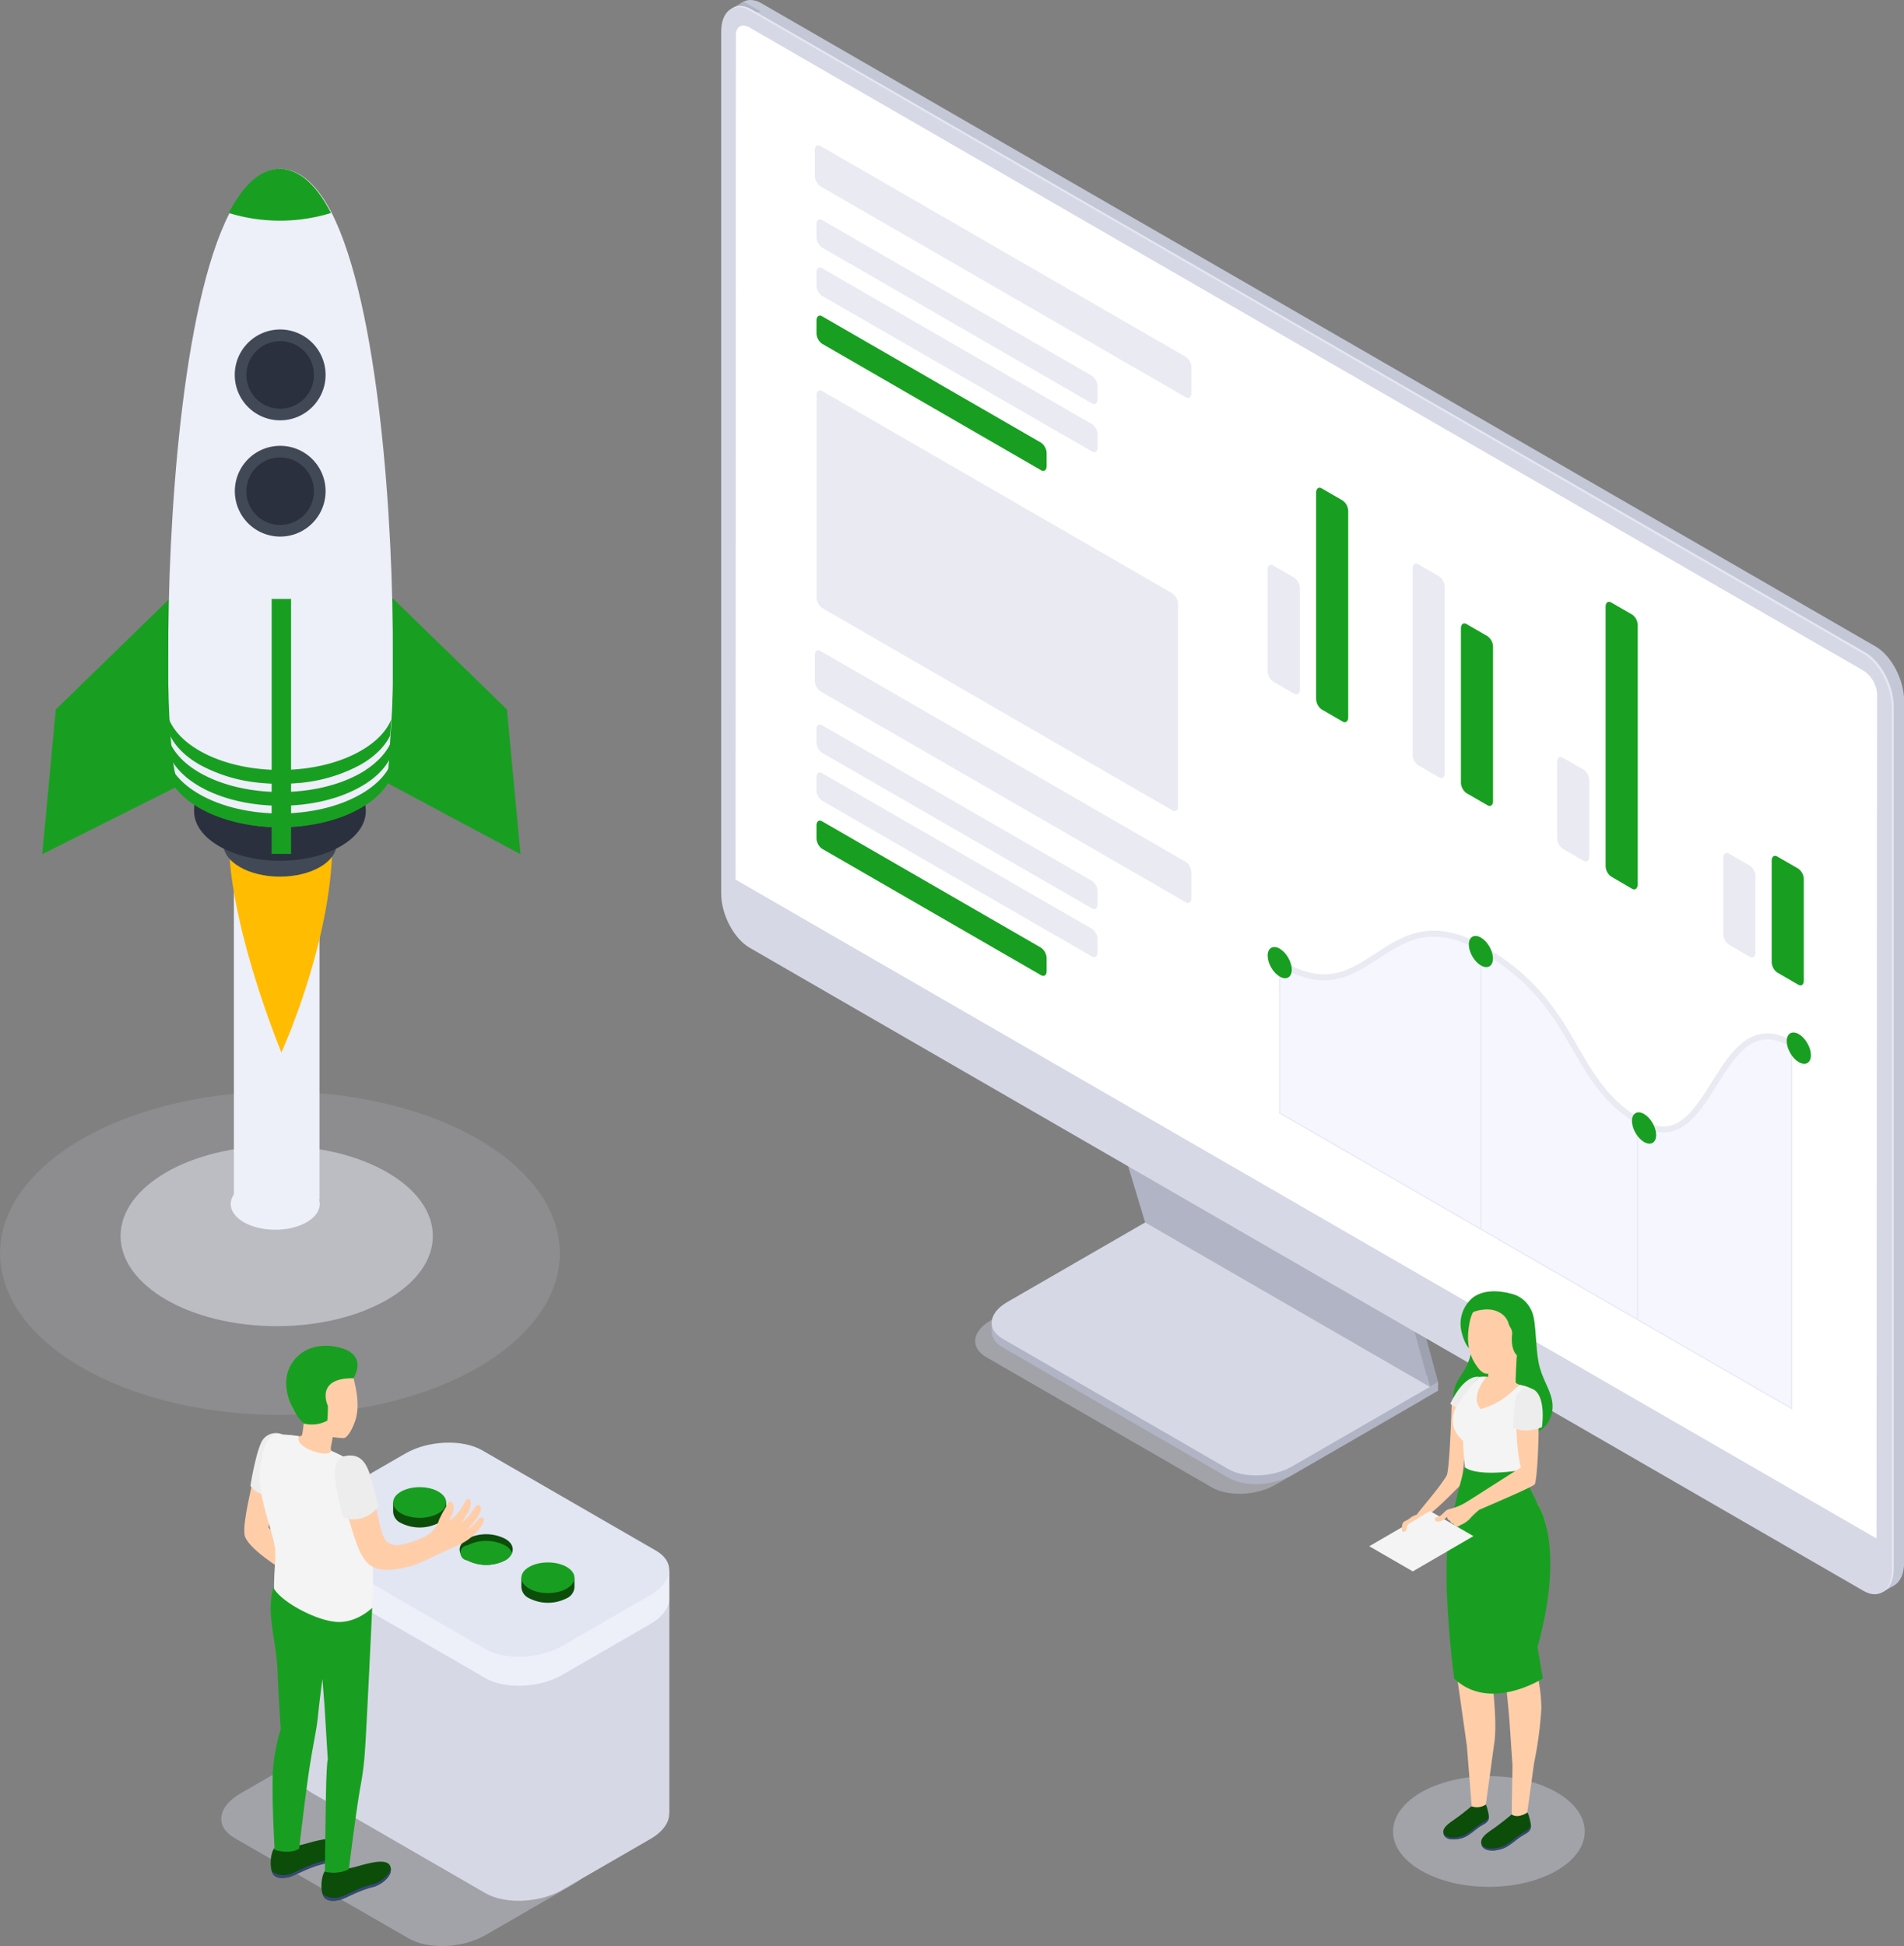<?xml version="1.0" encoding="UTF-8" standalone="no"?>
<svg
   xmlns:dc="http://purl.org/dc/elements/1.1/"
   xmlns:cc="http://creativecommons.org/ns#"
   xmlns:rdf="http://www.w3.org/1999/02/22-rdf-syntax-ns#"
   xmlns:svg="http://www.w3.org/2000/svg"
   xmlns="http://www.w3.org/2000/svg"
   xmlns:sodipodi="http://sodipodi.sourceforge.net/DTD/sodipodi-0.dtd"
   xmlns:inkscape="http://www.inkscape.org/namespaces/inkscape"
   viewBox="0 0 489.24 500"
   version="1.1"
   id="svg4660"
   sodipodi:docname="6.svg"
   inkscape:version="0.92.4 (5da689c313, 2019-01-14)">
  <rect x="0" y="0" width="489.24" height="500" fill="#808080" stroke="none"/>
  <sodipodi:namedview
     pagecolor="#ffffff"
     bordercolor="#666666"
     borderopacity="1"
     objecttolerance="10"
     gridtolerance="10"
     guidetolerance="10"
     inkscape:pageopacity="0"
     inkscape:pageshadow="2"
     inkscape:window-width="1920"
     inkscape:window-height="1017"
     id="namedview4662"
     showgrid="false"
     inkscape:zoom="1.888"
     inkscape:cx="231.02002"
     inkscape:cy="180.7071"
     inkscape:window-x="-8"
     inkscape:window-y="-8"
     inkscape:window-maximized="1"
     inkscape:current-layer="Men_2" />
  <defs
     id="defs4457">
    <style
       id="style4455">.cls-1,.cls-11,.cls-9{fill:#d6d8e5;}.cls-1{opacity:0.15;}.cls-2,.cls-3{fill:#edeff9;}.cls-2{opacity:0.5;}.cls-4{fill:#ffbc00;}.cls-5{fill:#2f55d4;}.cls-6{fill:#424956;}.cls-7{fill:#494949;}.cls-8{fill:#2b303f;}.cls-9{opacity:0.4;}.cls-10{fill:#b1b4c4;}.cls-12{fill:#9ea1af;}.cls-13{fill:#c4c7d6;}.cls-14{fill:#e4e7f2;}.cls-15{fill:#fff;}.cls-16{fill:#e9eaf2;}.cls-17{fill:#f5f6ff;}.cls-18,.cls-19{fill:none;stroke:#e9eaf2;stroke-miterlimit:10;}.cls-18{stroke-width:0.31px;}.cls-19{stroke-width:1.53px;}.cls-20{fill:#edf0f9;}.cls-21{fill:#e2e5f2;}.cls-22{fill:#1c327d;}.cls-23{fill:#1c327d;}.cls-24{fill:#ffcea9;}.cls-25{fill:#ededed;}.cls-26{fill:#1c327d;}.cls-27{fill:#38477b;}.cls-28{fill:#f4f4f4;}.cls-29{fill:#2f55d4;}.cls-30{isolation:isolate;}</style>
  </defs>
  <title
     id="title4459">Startup_SVG</title>
  <g
     id="Слой_2"
     data-name="Слой 2">
    <g
       id="Слой_1-2"
       data-name="Слой 1">
      <ellipse
         class="cls-1"
         cx="71.93"
         cy="322.02"
         rx="71.93"
         ry="41.53"
         id="ellipse4461" />
      <ellipse
         class="cls-2"
         cx="71.1"
         cy="317.58"
         rx="40.12"
         ry="23.16"
         id="ellipse4463" />
      <ellipse
         class="cls-3"
         cx="70.72"
         cy="309.36"
         rx="11.44"
         ry="6.61"
         id="ellipse4465" />
      <rect
         class="cls-3"
         x="60.1"
         y="221.73"
         width="22"
         height="86.46"
         id="rect4467" />
      <path
         class="cls-4"
         d="M59.05,220.75s.6,17.78,13.25,49.67c0,0,11.78-25.68,13-50.21S59.05,220.75,59.05,220.75Z"
         id="path4469" />
      <polygon
         class="cls-5"
         points="43.6 153.81 14.33 182.29 10.85 219.48 46.25 201.73 52.69 156.37 43.6 153.81"
         id="polygon4471"
         style="fill:#189f21;fill-opacity:1" />
      <polygon
         class="cls-5"
         points="101 153.81 130.26 182.29 133.75 219.48 98.22 200.5 91.91 156.37 101 153.81"
         id="polygon4473"
         style="fill:#189f21;fill-opacity:1" />
      <ellipse
         class="cls-6"
         cx="71.93"
         cy="216.84"
         rx="14.55"
         ry="8.4"
         id="ellipse4475" />
      <polygon
         class="cls-7"
         points="49.87 208.44 49.87 200.88 93.94 200.88 93.94 208.72 49.87 208.44"
         id="polygon4477" />
      <ellipse
         class="cls-8"
         cx="71.93"
         cy="208.43"
         rx="22.06"
         ry="12.74"
         id="ellipse4479" />
      <ellipse
         class="cls-3"
         cx="71.86"
         cy="196.96"
         rx="26.92"
         ry="15.54"
         id="ellipse4481" />
      <path
         class="cls-3"
         d="M100.93,169.28h0c0,1.25,0,2.48,0,3.67,0,1,0,2,0,3,0,1.35-.07,2.64-.12,3.9,0,1.57-.11,3.06-.19,4.49s-.15,2.83-.25,4.12c-.41,5.65-.4,9.81-1.1,11.44-3.81,8.91-16.7,4-23.06.8-2.35-1.18-3.9-2.15-3.9-2.15h-.58s-1.84,1-4.56,2.08c-6.67,2.7-18.56,7.49-21.86-.76-.59-1.48-1.18-6.37-1.54-11.49-.09-1.28-.17-2.65-.25-4.11s-.12-2.91-.18-4.48c0-1.25-.07-2.54-.1-3.88,0-1,0-2,0-3h0l0-3.67h0c-.18-34.89,3.52-90.68,15.74-114.49,3.53-6.89,7.77-11.1,12.84-11.35v0h.58v0c5,.26,9.29,4.45,12.83,11.31C97.28,78.43,101.15,134,100.93,169.28Z"
         id="path4483" />
      <circle
         class="cls-8"
         cx="72"
         cy="126.21"
         r="10.17"
         id="circle4485" />
      <path
         class="cls-6"
         d="M72,137.87a11.66,11.66,0,1,1,11.66-11.66A11.67,11.67,0,0,1,72,137.87Zm0-20.34a8.68,8.68,0,1,0,8.67,8.68A8.69,8.69,0,0,0,72,117.53Z"
         id="path4487" />
      <circle
         class="cls-8"
         cx="72"
         cy="96.31"
         r="10.17"
         id="circle4489" />
      <path
         class="cls-6"
         d="M72,108A11.67,11.67,0,1,1,83.66,96.31,11.68,11.68,0,0,1,72,108Zm0-20.34a8.68,8.68,0,1,0,8.67,8.67A8.68,8.68,0,0,0,72,87.64Z"
         id="path4491" />
      <path
         class="cls-5"
         d="M100.93,189.39c0,1.25,0,2.48,0,3.68-1,3.3-3.72,6.46-8.14,9-11.46,6.61-30,6.61-41.51,0-4.42-2.56-7.13-5.73-8.14-9h0l0-3.67c1,3.36,3.7,6.56,8.18,9.15,11.47,6.61,30.05,6.61,41.51,0C97.22,195.93,100,192.74,100.93,189.39Z"
         id="path4493"
         style="fill:#189f21;fill-opacity:1" />
      <path
         class="cls-5"
         d="M100.84,195.21c0,1.34-.07,2.64-.12,3.89-1.12,3.12-3.78,6.09-8,8.51-11.46,6.62-30,6.62-41.51,0-4.21-2.44-6.87-5.43-8-8.57,0-1.25-.07-2.54-.1-3.87,1,3.26,3.73,6.36,8.09,8.88,11.47,6.62,30.05,6.62,41.51,0C97.09,201.54,99.79,198.45,100.84,195.21Z"
         id="path4495"
         style="fill:#189f21;fill-opacity:1" />
      <path
         class="cls-5"
         d="M100.53,184.88c-1.21,2.93-3.81,5.72-7.78,8-11.46,6.61-30,6.61-41.51,0-4-2.32-6.6-5.12-7.81-8.08.08,1.46.16,2.83.25,4.11,1.29,2.76,3.81,5.36,7.56,7.53a39.77,39.77,0,0,0,15.84,4.72,50.54,50.54,0,0,0,9,.07,40.14,40.14,0,0,0,16.63-4.79c3.72-2.15,6.23-4.72,7.53-7.45Z"
         id="path4497"
         style="fill:#189f21;fill-opacity:1" />
      <path
         class="cls-5"
         d="M85.05,54.73a44.73,44.73,0,0,1-26.25,0c3.53-6.89,7.77-11.1,12.84-11.35v0h.58v0C77.27,43.68,81.51,47.87,85.05,54.73Z"
         id="path4499"
         style="fill:#189f21;fill-opacity:1" />
      <rect
         class="cls-5"
         x="69.8"
         y="153.89"
         width="4.99"
         height="65.51"
         id="rect4501"
         style="fill:#189f21;fill-opacity:1" />
      <g
         id="monitor">
        <path
           class="cls-9"
           d="M311.4,382.18l-58-33.49c-4.19-2.42-3.66-6.64,1.17-9.43l37.58-21.69,73.15,42.23-37.58,21.7C322.88,384.29,315.58,384.59,311.4,382.18Z"
           id="path4503" />
        <path
           class="cls-10"
           d="M315.63,379.69l-58-33.5c-4.18-2.41-3.66-6.63,1.17-9.42l37.59-21.69,73.15,42.23L332,379C327.12,381.8,319.81,382.1,315.63,379.69Z"
           id="path4505" />
        <polygon
           class="cls-10"
           points="369.53 357.31 369.53 355.1 366.15 357.05 369.53 357.31"
           id="polygon4507" />
        <polygon
           class="cls-10"
           points="254.8 342.2 254.8 339.95 258.27 341.39 254.8 342.2"
           id="polygon4509" />
        <path
           class="cls-11"
           d="M315.63,377.47l-58-33.49c-4.18-2.42-3.66-6.63,1.17-9.42l37.59-21.7,73.15,42.24L332,376.79C327.12,379.58,319.81,379.89,315.63,377.47Z"
           id="path4511" />
        <polygon
           class="cls-12"
           points="296.57 312.96 287.52 282.92 361.47 325.34 369.53 355.1 296.57 312.96"
           id="polygon4513" />
        <path
           class="cls-12"
           d="M367.39,356.33l2.14-1.23-3.19-2.55Z"
           id="path4515" />
        <polygon
           class="cls-10"
           points="294.24 314.09 285.19 284.05 359.14 326.47 367.38 356.33 294.24 314.09"
           id="polygon4517" />
        <path
           class="cls-13"
           d="M482,407,195.71,241.69c-4-2.32-7.27-8.54-7.27-13.89V6.37c0-5.36,3.26-7.82,7.27-5.5L482,166.14c4,2.32,7.27,8.54,7.27,13.89V401.46C489.24,406.81,486,409.27,482,407Z"
           id="path4519" />
        <polygon
           class="cls-13"
           points="483.44 409.24 486.61 407.41 485.24 398.01 483.44 409.24"
           id="polygon4521" />
        <path
           class="cls-10"
           d="M187.93,2.24,191.05.43,195.54,3s-4.78.73-4.9.7S187.93,2.24,187.93,2.24Z"
           id="path4523" />
        <path
           class="cls-14"
           d="M479.34,408.47,193.09,243.2c-4-2.32-7.27-8.53-7.27-13.89V7.88c0-5.35,3.25-7.81,7.27-5.49L479.34,167.66c4,2.32,7.27,8.54,7.27,13.89V403C486.61,408.33,483.36,410.79,479.34,408.47Z"
           id="path4525" />
        <path
           class="cls-11"
           d="M478.84,408.76,192.58,243.49c-4-2.32-7.27-8.54-7.27-13.89V8.17c0-5.35,3.26-7.81,7.27-5.49L478.84,168c4,2.31,7.27,8.53,7.27,13.89V403.26C486.11,408.62,482.85,411.08,478.84,408.76Z"
           id="path4527" />
        <path
           class="cls-15"
           d="M482.17,395.29,189,226,189.1,9.06c0-2.22,1.56-3.12,3.48-2L478.84,172.32a7.7,7.7,0,0,1,3.48,6Z"
           id="path4529" />
        <path
           class="cls-16"
           d="M304.72,102.08,210.8,47.86a3.42,3.42,0,0,1-1.42-2.73V38.58c0-1,.63-1.53,1.42-1.08l93.92,54.22a3.45,3.45,0,0,1,1.42,2.73V101C306.14,102.05,305.5,102.54,304.72,102.08Z"
           id="path4531" />
        <path
           class="cls-16"
           d="M280.6,103.65,211.23,63.6a3.4,3.4,0,0,1-1.43-2.72V57.62c0-1,.64-1.54,1.43-1.08L280.6,96.59A3.41,3.41,0,0,1,282,99.31v3.26C282,103.62,281.38,104.11,280.6,103.65Z"
           id="path4533" />
        <path
           class="cls-16"
           d="M280.6,116,211.23,76a3.4,3.4,0,0,1-1.43-2.72V70c0-1,.64-1.54,1.43-1.08L280.6,109a3.41,3.41,0,0,1,1.42,2.72v3.26C282,116,281.38,116.47,280.6,116Z"
           id="path4535" />
        <path
           class="cls-5"
           d="M267.51,120.82l-56.28-32.5a3.4,3.4,0,0,1-1.43-2.72V82.34c0-1,.64-1.54,1.43-1.08l56.28,32.49a3.43,3.43,0,0,1,1.43,2.73v3.26C268.94,120.79,268.3,121.27,267.51,120.82Z"
           id="path4537"
           style="fill:#189f21;fill-opacity:1" />
        <path
           class="cls-16"
           d="M304.72,231.84,210.8,177.62a3.42,3.42,0,0,1-1.42-2.73v-6.55c0-1.05.63-1.53,1.42-1.08l93.92,54.22a3.45,3.45,0,0,1,1.42,2.73v6.55C306.14,231.81,305.5,232.29,304.72,231.84Z"
           id="path4539" />
        <path
           class="cls-16"
           d="M280.6,233.41l-69.37-40a3.43,3.43,0,0,1-1.43-2.73v-3.26c0-1.05.64-1.53,1.43-1.07l69.37,40a3.45,3.45,0,0,1,1.42,2.73v3.26C282,233.38,281.38,233.86,280.6,233.41Z"
           id="path4541" />
        <path
           class="cls-16"
           d="M280.6,245.77l-69.37-40.05A3.42,3.42,0,0,1,209.8,203v-3.26c0-1,.64-1.53,1.43-1.07l69.37,40a3.45,3.45,0,0,1,1.42,2.73v3.26C282,245.74,281.38,246.22,280.6,245.77Z"
           id="path4543" />
        <path
           class="cls-5"
           d="M267.51,250.57l-56.28-32.49a3.42,3.42,0,0,1-1.43-2.73v-3.26c0-1.05.64-1.53,1.43-1.07l56.28,32.49a3.43,3.43,0,0,1,1.43,2.73v3.26C268.94,250.55,268.3,251,267.51,250.57Z"
           id="path4545"
           style="fill:#189f21;fill-opacity:1" />
        <path
           class="cls-17"
           d="M329.85,247.94s10.36,8.7,25.32-3.18C365.85,236,375.4,241,380.72,244s13,4.84,27.63,31.26c0,0,4.76,8.28,12.62,12.82s11.64,2.32,17.82-7,10.23-19.64,21.59-12.9v93.69L328.83,286V247.33Z"
           id="path4547" />
        <path
           class="cls-16"
           d="M301.26,208.22l-90-52a3.43,3.43,0,0,1-1.43-2.73V101.56c0-1,.64-1.53,1.43-1.08l90,52a3.43,3.43,0,0,1,1.43,2.73v51.95C302.69,208.19,302.05,208.67,301.26,208.22Z"
           id="path4549" />
        <polyline
           class="cls-18"
           points="328.83 245.76 328.83 285.98 460.38 361.92 460.38 268.23"
           id="polyline4551" />
        <line
           class="cls-18"
           x1="380.53"
           y1="244.47"
           x2="380.53"
           y2="315.73"
           id="line4553" />
        <line
           class="cls-18"
           x1="420.78"
           y1="289.54"
           x2="420.78"
           y2="338.96"
           id="line4555" />
        <path
           class="cls-19"
           d="M328.83,247.33c23.34,14.47,26.64-18.24,52.07-3.56s21.92,33.81,40.69,44.65,19.21-31.5,38.79-20.19"
           id="path4557" />
        <ellipse
           class="cls-5"
           cx="380.53"
           cy="244.47"
           rx="2.53"
           ry="4.39"
           transform="translate(-71.26 223.03) rotate(-30)"
           id="ellipse4559"
           style="fill:#189f21;fill-opacity:1" />
        <ellipse
           class="cls-5"
           cx="460.38"
           cy="268.23"
           rx="2.53"
           ry="4.39"
           transform="matrix(0.87, -0.5, 0.5, 0.87, -72.43, 266.14)"
           id="ellipse4561"
           style="fill:#189f21;fill-opacity:1" />
        <ellipse
           class="cls-5"
           cx="420.78"
           cy="288.66"
           rx="2.53"
           ry="4.39"
           transform="matrix(0.87, -0.5, 0.5, 0.87, -87.96, 249.08)"
           id="ellipse4563"
           style="fill:#189f21;fill-opacity:1" />
        <ellipse
           class="cls-5"
           cx="328.83"
           cy="247.33"
           rx="2.53"
           ry="4.39"
           transform="translate(-79.61 197.56) rotate(-30)"
           id="ellipse4565"
           style="fill:#189f21;fill-opacity:1" />
        <path
           class="cls-16"
           d="M332.54,178.23l-5.39-3.11a3.43,3.43,0,0,1-1.43-2.73v-26c0-1.05.64-1.53,1.43-1.08l5.39,3.12A3.4,3.4,0,0,1,334,151.1v26.05C334,178.2,333.33,178.68,332.54,178.23Z"
           id="path4567" />
        <path
           class="cls-5"
           d="M345,185.4l-5.39-3.12a3.4,3.4,0,0,1-1.43-2.72v-53c0-1,.64-1.54,1.43-1.08L345,128.6a3.43,3.43,0,0,1,1.43,2.73v53C346.39,185.37,345.75,185.85,345,185.4Z"
           id="path4569"
           style="fill:#189f21;fill-opacity:1" />
        <path
           class="cls-16"
           d="M369.79,199.73l-5.39-3.11a3.4,3.4,0,0,1-1.43-2.73V146.05c0-1.05.64-1.53,1.43-1.08l5.39,3.11a3.43,3.43,0,0,1,1.43,2.73v47.85C371.22,199.71,370.58,200.19,369.79,199.73Z"
           id="path4571" />
        <path
           class="cls-5"
           d="M382.21,206.9l-5.39-3.11a3.43,3.43,0,0,1-1.43-2.73V161.42c0-1,.64-1.53,1.43-1.08l5.39,3.12a3.4,3.4,0,0,1,1.43,2.72v39.64C383.64,206.88,383,207.36,382.21,206.9Z"
           id="path4573"
           style="fill:#189f21;fill-opacity:1" />
        <path
           class="cls-16"
           d="M406.94,221.18l-5.4-3.11a3.42,3.42,0,0,1-1.42-2.73V195.75c0-1.06.63-1.54,1.42-1.08l5.4,3.11a3.45,3.45,0,0,1,1.42,2.73V220.1C408.36,221.15,407.72,221.63,406.94,221.18Z"
           id="path4575" />
        <path
           class="cls-5"
           d="M419.35,228.35,414,225.23a3.4,3.4,0,0,1-1.43-2.72V155.88c0-1.06.64-1.54,1.43-1.08l5.39,3.11a3.42,3.42,0,0,1,1.43,2.73v66.63C420.78,228.32,420.14,228.8,419.35,228.35Z"
           id="path4577"
           style="fill:#189f21;fill-opacity:1" />
        <path
           class="cls-16"
           d="M449.64,245.84l-5.39-3.12a3.4,3.4,0,0,1-1.43-2.72V220.4c0-1.05.64-1.53,1.43-1.08l5.39,3.12a3.4,3.4,0,0,1,1.43,2.73v19.59C451.07,245.81,450.43,246.29,449.64,245.84Z"
           id="path4579" />
        <path
           class="cls-5"
           d="M462.06,253l-5.39-3.12a3.4,3.4,0,0,1-1.43-2.73v-26c0-1.05.64-1.53,1.43-1.08l5.39,3.11a3.43,3.43,0,0,1,1.43,2.73v26.05C463.49,253,462.85,253.46,462.06,253Z"
           id="path4581"
           style="fill:#189f21;fill-opacity:1" />
      </g>
      <path
         class="cls-9"
         d="M104.91,498,60.27,472.26c-5.06-2.93-4.43-8,1.42-11.4l22.66-13.09C90.19,444.4,99,444,104.09,447l44.64,25.78c5.06,2.92,4.43,8-1.42,11.39l-22.66,13.09C118.81,500.58,110,501,104.91,498Z"
         id="path4584" />
      <path
         class="cls-11"
         d="M172,465.87V403.56L76.68,392.83v62.7h0c-.06,1.92,1,3.75,3.4,5.11l44.64,25.78c5.06,2.92,13.9,2.55,19.74-.82l22.66-13.09c3.29-1.9,4.93-4.35,4.83-6.64Z"
         id="path4586" />
      <path
         class="cls-20"
         d="M171.94,410.36l0-6.8h-7.33L123.9,380.05c-5.06-2.93-13.9-2.56-19.74.81L81.5,394a13.08,13.08,0,0,0-1.17.75l-3.65-1.87s0,7.19,0,7.43h0c-.06,1.9,1,3.73,3.4,5.09l44.64,25.77c5.06,2.92,13.9,2.55,19.74-.82l22.66-13.08c3.39-2,5-4.5,4.81-6.86Z"
         id="path4588" />
      <path
         class="cls-21"
         d="M124.72,423.71,80.08,397.94c-5.06-2.92-4.43-8,1.42-11.4l22.66-13.08c5.84-3.38,14.68-3.74,19.74-.82l44.64,25.77c5.06,2.92,4.43,8-1.42,11.4l-22.66,13.08C138.62,426.27,129.78,426.63,124.72,423.71Z"
         id="path4590" />
      <path
         class="cls-22"
         d="M114.66,388.53v-2.48h-1.52l-.47-.3a10.66,10.66,0,0,0-9.65,0,5.78,5.78,0,0,0-.81.57l-1.19-.27v2.48a3.4,3.4,0,0,0,2,2.79,10.66,10.66,0,0,0,9.65,0A3.37,3.37,0,0,0,114.66,388.53Z"
         id="path4592"
         style="fill:#0c4d0a;fill-opacity:1" />
      <ellipse
         class="cls-5"
         cx="107.84"
         cy="386.05"
         rx="6.82"
         ry="3.94"
         id="ellipse4594"
         style="fill:#189f21;fill-opacity:1" />
      <path
         class="cls-23"
         d="M131.58,399a4,4,0,0,1-1.83,1.93,10.7,10.7,0,0,1-9.64,0,4,4,0,0,1-1.83-1.93c-.5-1.28.12-2.65,1.83-3.65a10.7,10.7,0,0,1,9.64,0C131.47,396.3,132.08,397.67,131.58,399Z"
         id="path4596"
         style="fill:#0c4d0a;fill-opacity:1" />
      <path
         class="cls-5"
         d="M131.58,399a4,4,0,0,1-1.83,1.93,10.7,10.7,0,0,1-9.64,0,1.94,1.94,0,0,1,0-3.87,10.7,10.7,0,0,1,9.64,0A4,4,0,0,1,131.58,399Z"
         id="path4598"
         style="fill:#189f21;fill-opacity:1" />
      <path
         class="cls-22"
         d="M147.61,407.87v-2.48h-1.52l-.47-.3a10.66,10.66,0,0,0-9.65,0,6.73,6.73,0,0,0-.81.56l-1.19-.26v2.48a3.4,3.4,0,0,0,2,2.79,10.66,10.66,0,0,0,9.65,0A3.37,3.37,0,0,0,147.61,407.87Z"
         id="path4600"
         style="fill:#0c4d0a;fill-opacity:1" />
      <ellipse
         class="cls-5"
         cx="140.79"
         cy="405.39"
         rx="6.82"
         ry="3.94"
         id="ellipse4602"
         style="fill:#189f21;fill-opacity:1" />
      <g
         id="Men_2">
        <path
           id="_Контур_"
           data-name="&lt;Контур&gt;"
           class="cls-24"
           d="M65.3,378.51c-.27,2.33-3,12.39-2.46,15.84s10.1,9.21,10.1,9.21l1.32-5.9L69,392.5l1.42-9.77Z" />
        <path
           id="_Контур_2"
           data-name="&lt;Контур&gt;"
           class="cls-25"
           d="M72.65,368.6a4.15,4.15,0,0,0-5.29,1.59c-1.4,2.32-2.85,10.26-3,11.62,0,0,2,2.71,4.91,2.26Z" />
        <path
           class="cls-26"
           d="M83.5,480.76a8.15,8.15,0,0,0,6.15-.75c1.48.05,9.53-3.4,10.62-.51,1,2.54-2.53,4.88-4.39,5.33-4.06,1-7.06,3-8.7,3.36-1.21.25-2.79.42-3.75-.54C82.26,486.51,82.36,482.27,83.5,480.76Z"
           id="path4606"
           style="fill:#0c4d0a;fill-opacity:1" />
        <path
           class="cls-27"
           d="M87.18,487.48c1.64-.34,4.64-2.37,8.7-3.35,1.56-.38,4.25-2.08,4.52-4.12.36,2.33-2.78,4.4-4.52,4.82-4.06,1-7.06,3-8.7,3.36-1.21.25-2.79.42-3.75-.54a2.24,2.24,0,0,1-.54-1A4.84,4.84,0,0,0,87.18,487.48Z"
           id="path4608" />
        <path
           class="cls-26"
           d="M70.46,474.9a8.15,8.15,0,0,0,6.15-.74c1.48,0,9.52-3.4,10.62-.51,1,2.53-2.53,4.87-4.39,5.33-4.06,1-7.07,3-8.7,3.35-1.22.25-2.79.42-3.76-.53C69.22,480.65,69.32,476.41,70.46,474.9Z"
           id="path4610"
           style="fill:#0c4d0a;fill-opacity:1" />
        <path
           class="cls-27"
           d="M74.14,481.63c1.63-.35,4.64-2.37,8.7-3.36,1.56-.37,4.25-2.08,4.52-4.11.36,2.33-2.78,4.39-4.52,4.82-4.06,1-7.07,3-8.7,3.35-1.22.25-2.79.42-3.76-.53a2.41,2.41,0,0,1-.53-1A4.89,4.89,0,0,0,74.14,481.63Z"
           id="path4612" />
        <path
           id="_Контур_3"
           data-name="&lt;Контур&gt;"
           class="cls-5"
           d="M70.3,453.05a49.26,49.26,0,0,1,1.85-8.81s-.55-7.6-.83-14.81c-.31-8.18-3.15-15.38-.91-21.9l25.23,5.61s-1.52,32.61-1.86,36.55a73,73,0,0,1-1.13,9.16c-1.15,6.33-3,21.39-3,21.39-2.66,1.55-6.17.69-6.17.69s.2-19,.37-23.6c.21-5.57.38-5.15.38-5.15l-.84-13.87-.54-6.9s-.7,5.06-1.16,9.59c-.39,3.94-1.34,7.51-2.41,14.85-.92,6.37-2.42,19.17-2.42,19.17-2.67,1.55-6.29.26-6.29.26S69.58,458.57,70.3,453.05Z"
           style="fill:#189f21;fill-opacity:1" />
        <path
           id="_Контур_4"
           data-name="&lt;Контур&gt;"
           class="cls-24"
           d="M74,368.73c1.93.1,3.36.59,3.6,0a26.56,26.56,0,0,0,.43-3c-.22-.56-.41-1.16-.41-1.16-2.41-1.48-3.17-4.09-3.49-7.13-.54-5.19,2.26-9.73,7.45-10.27,4.88-.51,8.48,2.92,9.43,7.63.52,2.32,1.55,6.72.16,10.54-.78,2.14-1.78,3.84-2.78,4.17a25.37,25.37,0,0,1-2.89-.26h0s-.26,1.44-.44,2.36-.11,1.42,1.73,2.55S84,377.66,81,377.43s-6.42-2.05-7.36-4C72.57,371.24,72.66,368.67,74,368.73Z" />
        <path
           id="_Контур_5"
           data-name="&lt;Контур&gt;"
           class="cls-28"
           d="M76.76,369c-.53,1.33.82,3,4.43,4.08s3.94-.32,3.94-.32a71.34,71.34,0,0,1,7,3.61c2.17,1.52,3.13,5.9,3.42,13.3.34,8.56.37,21.26.08,23.45,0,0-4,4-9.23,3.61s-13.89-5-16-8.55c.06-7.51.94-8.73-.28-13.05-2.78-9.9-4.24-14-2.89-20.53,1.11-5.43,2.67-6.1,4.82-6.05A43,43,0,0,1,76.76,369Z" />
        <path
           id="_Контур_6"
           data-name="&lt;Контур&gt;"
           class="cls-24"
           d="M103.71,396.77c-4.26,1.07-5.25-1.61-5.81-3.83-1.36-5.38-2.08-10.23-3.09-13.28-1.19-3.6-2.44-4.17-4.18-4.87-2-.83-3.82.91-3.14,5.49a91.73,91.73,0,0,0,3.9,15.63c.53,1.67,1.71,4.64,3.49,6.08,2.19,1.77,5.5,1.7,10.5.46,2.13-.54,4.47-1.81,8.5-3.69,1.08-.5,1.92-.84,4-1.81a14.06,14.06,0,0,0,5.33-4.16c1.09-1.58,1.23-2.32,1-2.68s-.77-.35-1.35.32a11.66,11.66,0,0,1-3.06,2.83s1.34-1.39,2.07-2.29a11.51,11.51,0,0,0,1.61-2.63c.38-.92-.41-2.17-1-1.51s-.89,1.32-2,2.64a11.41,11.41,0,0,1-2,1.88,20.81,20.81,0,0,0,1.81-2.92,4.85,4.85,0,0,0,.67-2.64c0-.48-.71-1.05-1.35-.14a17.45,17.45,0,0,1-2.28,3.49c-1,1-1.8,1.58-1.82,1.3s.58-.83.93-2,0-2.42-.65-2.55-.52-.1-1,1a31.81,31.81,0,0,0-1.93,3.51,7.33,7.33,0,0,1-1.75,3C110.06,394.52,107.75,395.75,103.71,396.77Z" />
        <path
           id="_Контур_7"
           data-name="&lt;Контур&gt;"
           class="cls-25"
           d="M89.05,374.05c2.84-.42,4.85.86,6.1,5.16S97.28,387,97.28,387a7.72,7.72,0,0,1-4.75,3.16c-3.4.83-4.62-.8-4.62-.8s-.94-4.5-1.53-7.57S85.54,374.57,89.05,374.05Z" />
        <path
           class="cls-29"
           d="M90.83,354.13s4.48-6.82-5.24-8.21c-7-1-11.51,3.5-12,8.39-.5,4.67,2.38,9.52,4.45,11.44a8.46,8.46,0,0,0,6.06-.73,33.62,33.62,0,0,0,.14-3.82S80.79,354,90.83,354.13Z"
           id="path4619"
           style="fill:#189f21;fill-opacity:1" />
      </g>
      <ellipse
         class="cls-9"
         cx="382.58"
         cy="470.58"
         rx="24.63"
         ry="14.22"
         id="ellipse4622" />
      <g
         id="Girl_14">
        <path
           id="_Контур_8"
           data-name="&lt;Контур&gt;"
           class="cls-29"
           d="M382.37,333.37c1-1.63,8.8-2.71,11.36,3.88,1,2.5.82,8.89,1.63,12.9s2.72,6.29,3.41,9.54-.43,8.71-8.28,9.68-13.88-1.79-15.73-4.29-1.89-7.82,0-10.68,3.39-5.17,3.34-8.89Z"
           style="fill:#189f21;fill-opacity:1" />
        <path
           id="_Контур_9"
           data-name="&lt;Контур&gt;"
           class="cls-29"
           d="M387.51,332.24s-5.86-1.69-9.41,1.47a8.72,8.72,0,0,0-2.5,8.68c.47,1.85,1.42,4.37,2.89,4.51S387.51,332.24,387.51,332.24Z"
           style="fill:#189f21;fill-opacity:1" />
        <path
           id="_Контур_10"
           data-name="&lt;Контур&gt;"
           class="cls-24"
           d="M389.75,348.21s-.39,6.52-.27,7,2.56,1,3.25,1.52-3.55,7.19-5.7,8.17-8.82-1.53-9.29-4.84c-.42-3.06,1.91-5.43,2.81-6.26a13.7,13.7,0,0,1,1.84-.05l.2-3.16C385.51,349.66,389.75,348.21,389.75,348.21Z" />
        <path
           class="cls-24"
           d="M374,360.54c0-.19-1,.34-1,.35s-.47,16.75-1.29,18.27h0c-2.09,3.55-7.62,9.57-7.76,10.24-.41,2,.77.21,2.67,0,1.07-.13,7.36-6.49,8.77-7.94l.09.05,0-.16.18-.19a8.66,8.66,0,0,0,0-1.36C378.31,361.61,375.09,360.4,374,360.54Z"
           id="path4627" />
        <path
           id="_Контур_11"
           data-name="&lt;Контур&gt;"
           class="cls-28"
           d="M390.64,355.85c1.84.28,3.93,1.26,4.22,2.26a21.72,21.72,0,0,1-.52,10.9c-1.59,4.2-2.66,6.87-3.58,8.68,0,0-7.93,3.4-14.33-.57,0,0-.44-4.5-.47-6.91-5.9-5.15-.85-11.5,4.15-16.43a9.87,9.87,0,0,1,1.8,0s-4.46,5.28-1.36,8.28C387.2,360,388.52,357,390.64,355.85Z" />
        <path
           id="_Контур_12"
           data-name="&lt;Контур&gt;"
           class="cls-24"
           d="M377.56,340.12h0c.65-4.19,3.68-7.36,8-7.11a8.31,8.31,0,0,1,4.18,15.2,8.12,8.12,0,0,1-.67,1.83c-1.53,1.78-5.6,2.91-6.94,2.93-1.16,0-2.16-1.07-3.25-2.87C376.62,346.35,377.2,342.19,377.56,340.12Z" />
        <path
           class="cls-29"
           d="M386.91,333.09c3,.59,5.52,1.45,6.35,4.42.56,2.06,1.3,6,.6,7.61l-.44,1.19-3.67,1.9s-1.72-1.43-1.18-5.62a3,3,0,0,0-.52-1.58,4.82,4.82,0,0,1-.51-1.27,4.76,4.76,0,0,0-2.38-2.58c-2.73-1.53-6.73-.21-7.29.35A8,8,0,0,1,386.91,333.09Z"
           id="path4631"
           style="fill:#189f21;fill-opacity:1" />
        <path
           class="cls-26"
           d="M392.43,465.69c-1.54,1.25-3.93.39-4,.5a63.72,63.72,0,0,1-5.62,4.3c-1,.75-2.45,1.76-2.18,3.2.48,2.59,4.62,1.8,6.18,1s2.84-2.1,4.32-3c1.05-.65,2.09-1,2.26-2.32C393.44,468.54,392.7,465.66,392.43,465.69Z"
           id="path4633"
           style="fill:#0c4d0a;fill-opacity:1" />
        <path
           class="cls-27"
           d="M393.33,468.81c-.21,1.28-1.23,1.63-2.28,2.28-1.5.93-2.82,2.28-4.38,3.07s-5.05,1.45-6.06-.39c.55,2.49,4.62,1.71,6.16.92s2.84-2.1,4.32-3c1.05-.65,2.09-1,2.26-2.32A3.6,3.6,0,0,0,393.33,468.81Z"
           id="path4635" />
        <path
           class="cls-26"
           d="M381.66,463.54c-1.41,1.15-3.53.5-3.63.61a61.13,61.13,0,0,1-5.14,3.92c-.88.69-2.25,1.61-2,2.93.44,2.37,4.23,1.64,5.67.92s2.59-1.93,3.95-2.77c1-.6,1.91-.91,2.06-2.13C382.67,466.28,381.91,463.51,381.66,463.54Z"
           id="path4637"
           style="fill:#0c4d0a;fill-opacity:1" />
        <path
           class="cls-27"
           d="M382.56,466.53c-.19,1.17-1.13,1.49-2.09,2.08-1.37.86-2.58,2.09-4,2.82s-4.62,1.33-5.55-.36c.5,2.28,4.23,1.57,5.65.85s2.59-1.93,3.95-2.77c1-.6,1.91-.91,2.06-2.13A2.06,2.06,0,0,0,382.56,466.53Z"
           id="path4639" />
        <path
           class="cls-24"
           d="M373.38,392.14c.68-5.3,2.63-13,2.63-13a15.62,15.62,0,0,0,5.87,1.45,48,48,0,0,0,8.88-.86,52.72,52.72,0,0,0,3.13,4.84c1.53,2.12,4.5,6.76,3.78,14.87-.47,5.3-3.44,27.81-3.44,27.81a42,42,0,0,1,1.83,11.67,97.41,97.41,0,0,1-1.86,14l-1.77,12.77s-2.36,1.71-4,.5l.21-12.5c-.2-3.06-.51-7.57-.7-10.45-.32-4.7-1.16-12.15-1.4-14s-.84-5.12-1.13-8.76-1.65-22.17-1.65-22.17l-.19,3.47s-.19,5.63-1,12.58-1.09,10-1.09,10a14.88,14.88,0,0,1,1.59,4.49c.14,1.5,1.85,13.38.83,19.42l-2.11,15.37a4,4,0,0,1-3.63.48l-1.24-15.49c-.83-5.89-2.59-18.38-2.86-20a66.69,66.69,0,0,1-1.06-9.91C372.56,412,372.7,397.43,373.38,392.14Z"
           id="path4641" />
        <path
           class="cls-5"
           d="M390.76,377.69l4.56,9.15s7,10.18-.25,36.35l1.35,8.08s-13.64,8.75-22.77,0c0,0-3.16-24.19-1.48-35.34A129.16,129.16,0,0,1,376.42,377s2.24,2.47,13.74.84"
           id="path4643"
           style="fill:#189f21;fill-opacity:1" />
        <path
           class="cls-25"
           d="M380.11,353.78s-3.62-1.11-7.47,6.92l1.44.86S377.87,355.84,380.11,353.78Z"
           id="path4645" />
        <g
           class="cls-30"
           id="g4649">
          <polygon
             class="cls-28"
             points="351.84 397.29 367.42 388.24 378.6 394.69 363.02 403.75 351.84 397.29"
             id="polygon4647" />
        </g>
        <path
           class="cls-24"
           d="M365.41,388.9a6.85,6.85,0,0,0-2.77.9,7.13,7.13,0,0,1-1,.73c-.15.07-.3.17-.46.24a1.68,1.68,0,0,0-.63.41,1.57,1.57,0,0,0-.27.87,3.58,3.58,0,0,0-.06,1.13c.14.56.72.51,1,.12a1.19,1.19,0,0,0,.25-.68,1.5,1.5,0,0,1,.66-1.19l3.72-2.31A.44.44,0,0,0,365.41,388.9Z"
           id="path4651" />
        <path
           class="cls-24"
           d="M395.05,361c-.51-2.12-2.17-1.44-3.6-2.68-3.31,4.69-1.11,17.37-.66,18.72l-12.72,8.11h0l-.86.53a15.2,15.2,0,0,1-4.73,2.06c-1.27.15-1.93,1.94-3.29,2.1a.53.53,0,0,0-.35.91c.54.52,2,.09,3-1.07a.22.22,0,0,0,0,.08,1.08,1.08,0,0,0,.56.9.57.57,0,0,0,.24.08.44.44,0,0,0,.07.24,1,1,0,0,0,.76.55h0a1,1,0,0,0,1,.67,1.15,1.15,0,0,0,.77-.35,6.68,6.68,0,0,0,2.78-2,26,26,0,0,1,2.06-1.92c3.45-1.49,13.8-5.91,14.26-6.54C395.06,380.44,395.79,364,395.05,361Z"
           id="path4653" />
        <path
           class="cls-25"
           d="M396.21,366.69s-4.07,1.82-7.45.12l.49-6.37s.05-3.42,3.1-3.76S397,360.25,396.21,366.69Z"
           id="path4655" />
      </g>
    </g>
  </g>
</svg>
